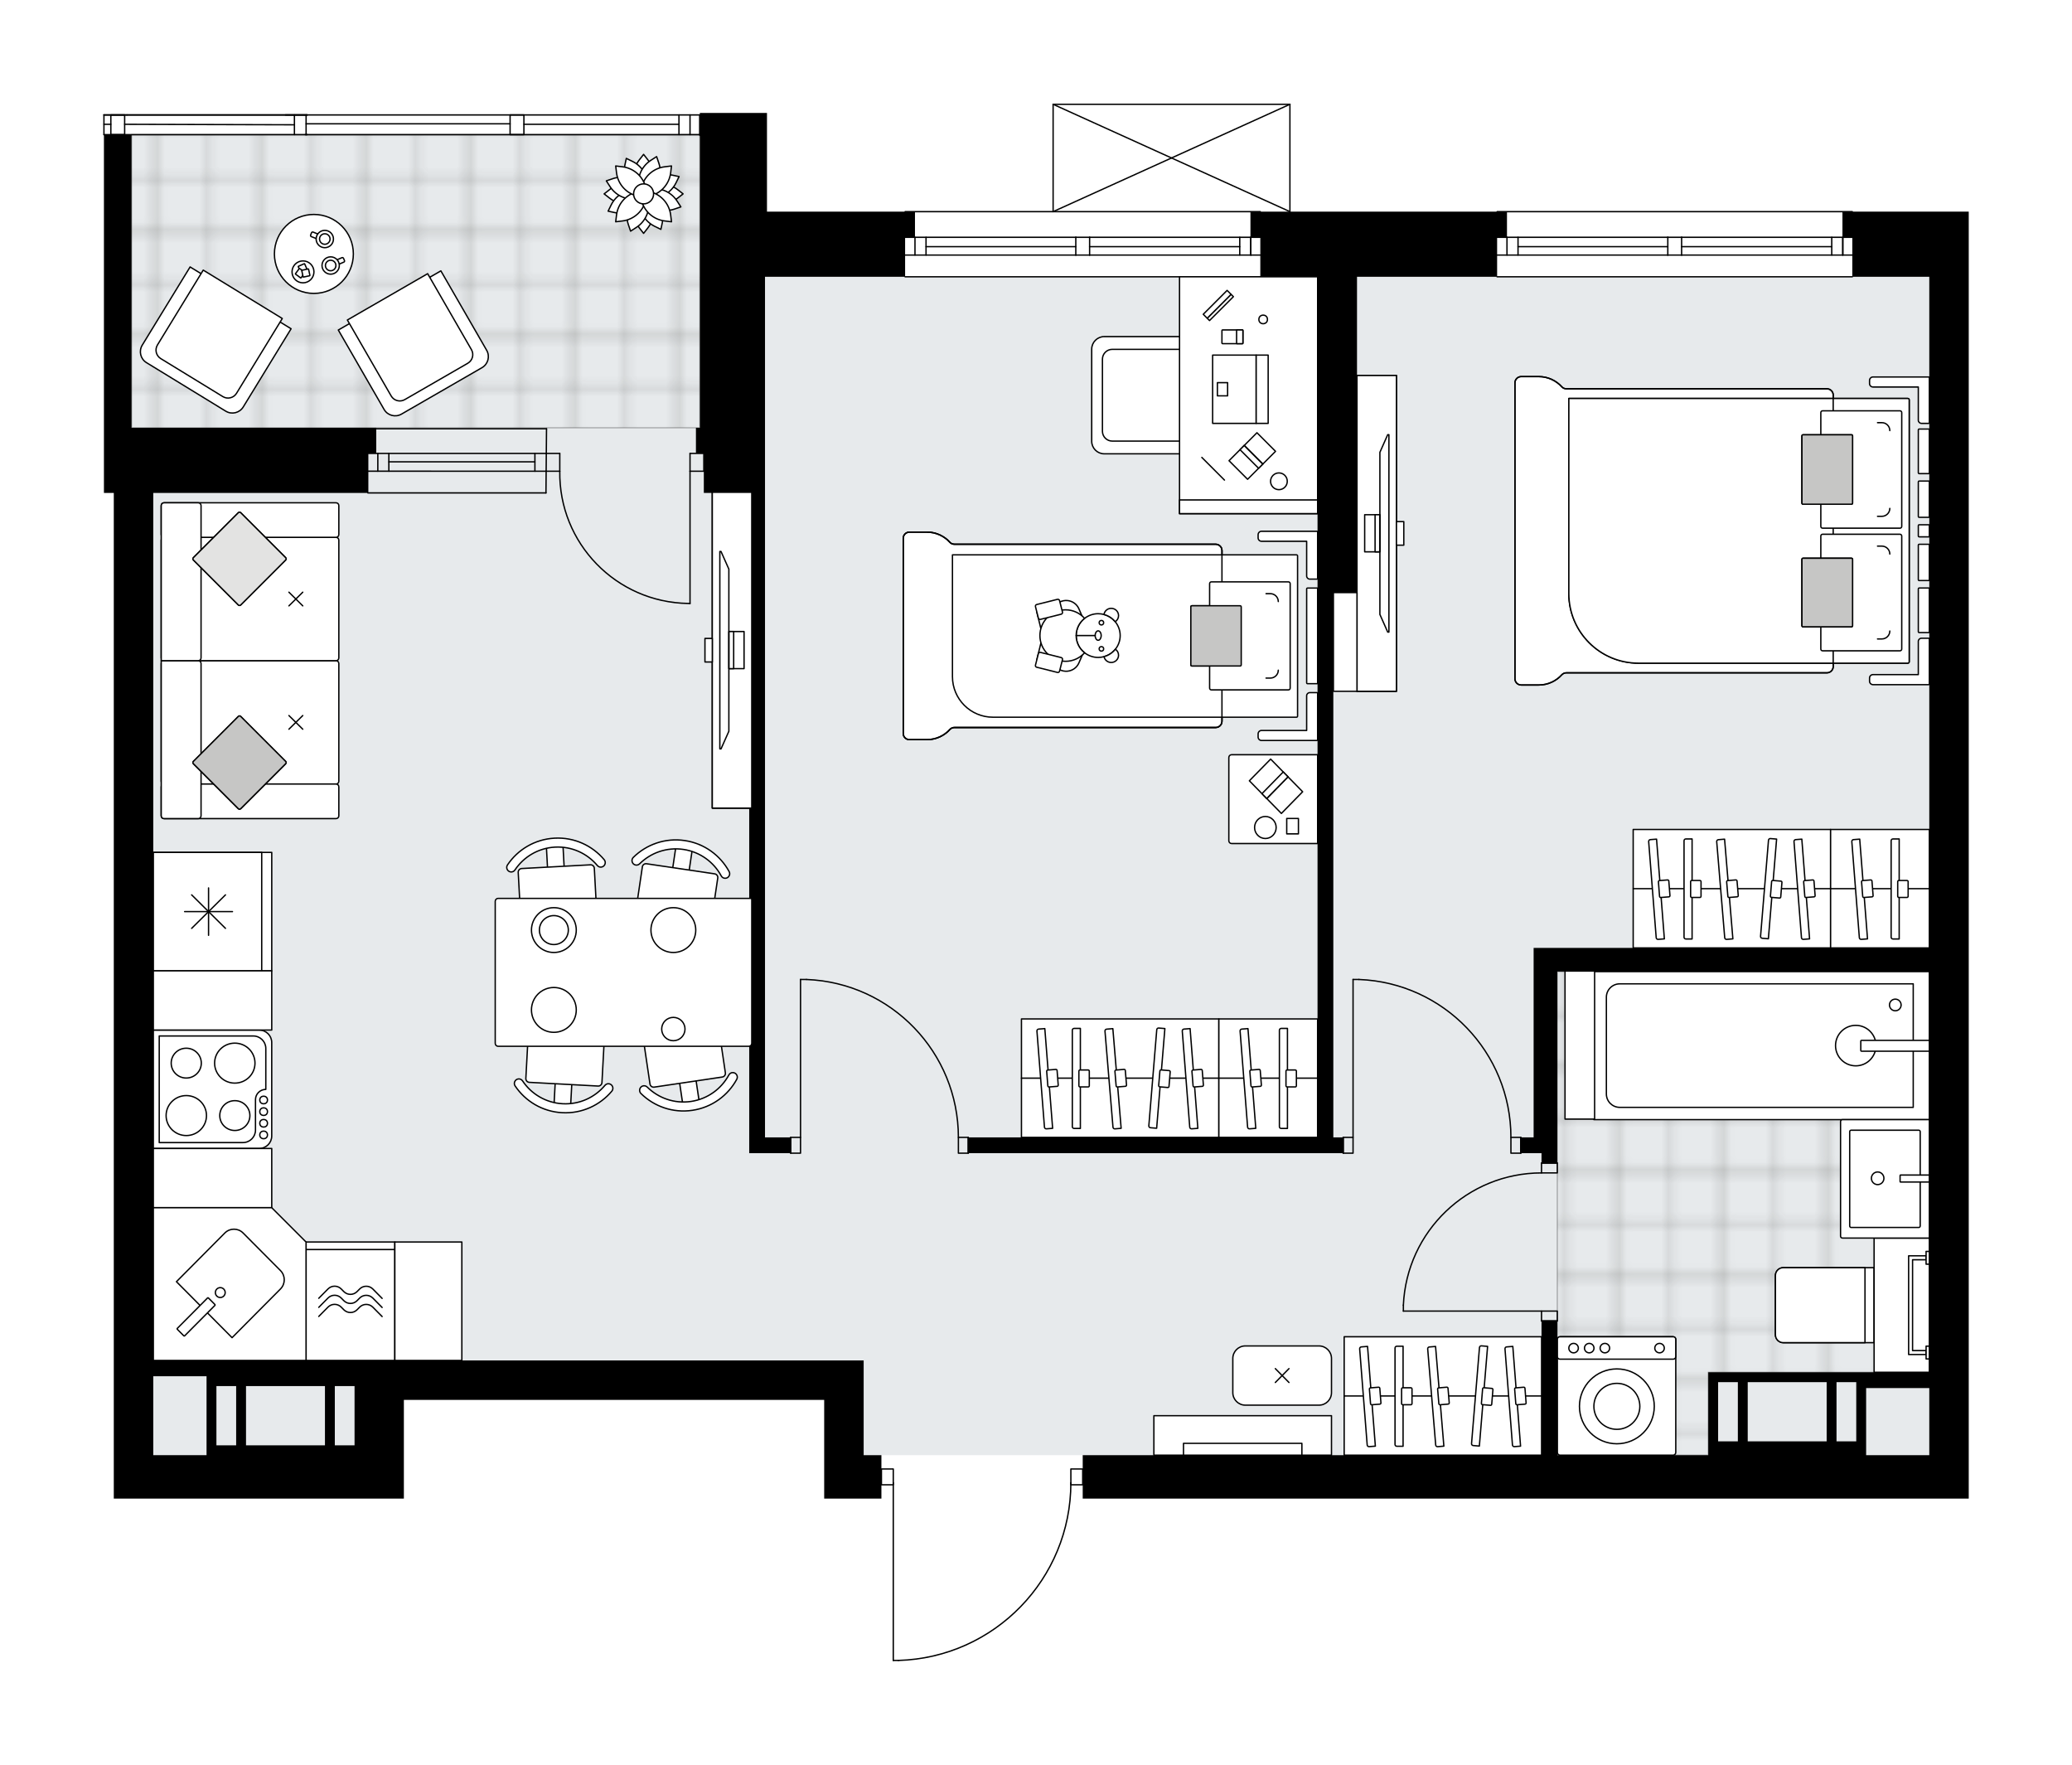 <svg xmlns="http://www.w3.org/2000/svg" xmlns:xlink="http://www.w3.org/1999/xlink" height="1702.96px" id="Layer_1" style="enable-background:new 0 0 2000 1702.96;" version="1.1" viewBox="0 0 2000 1702.96" width="2000px" x="0px" y="0px" xml:space="preserve">
<style type="text/css">
	.st0{fill:none;}
	.st1{opacity:0.25;fill:none;stroke:#1D1D1B;stroke-width:0.4;stroke-miterlimit:10;}
	.st2{fill:#FFFFFF;}
	.st3{fill:#E7EAEC;}
	
		.st4{fill:url(#SVGID_1_);stroke:#000000;stroke-width:1.3;stroke-linecap:round;stroke-linejoin:round;stroke-miterlimit:10;stroke-opacity:0.25;}
	
		.st5{fill:url(#SVGID_00000057845070572029868440000001226814103431732117_);stroke:#000000;stroke-width:1.3;stroke-linecap:round;stroke-linejoin:round;stroke-miterlimit:10;stroke-opacity:0.25;}
	.st6{fill:none;stroke:#000000;stroke-width:1.3;stroke-linecap:round;stroke-linejoin:round;stroke-miterlimit:10;}
	.st7{fill:#FFFFFF;stroke:#000000;stroke-width:1.3;stroke-linecap:round;stroke-linejoin:round;stroke-miterlimit:10;}
	.st8{fill:none;stroke:#000000;stroke-width:1.3;stroke-linecap:round;stroke-linejoin:round;}
	.st9{fill:none;stroke:#000000;stroke-width:1.3;stroke-linecap:round;stroke-linejoin:round;stroke-dasharray:10,10;}
	.st10{fill:#C6C6C5;stroke:#000000;stroke-width:1.3;stroke-linecap:round;stroke-linejoin:round;stroke-miterlimit:10;}
	.st11{fill:#E3E3E2;stroke:#000000;stroke-width:1.3;stroke-linecap:round;stroke-linejoin:round;stroke-miterlimit:10;}
	.st12{font-family:'Arial-BoldMT';}
	.st13{font-size:99.834px;}
	.st14{font-size:84.475px;}
	.st15{font-family:'ArialMT';}
	.st16{font-size:40px;}
</style>
<pattern height="14.17" id="New_Pattern_Swatch_1" patternUnits="userSpaceOnUse" style="overflow:visible;" viewBox="7.29 -21.46 14.17 14.17" width="14.17" x="-1950.48" y="-3130.14">
	<g>
		<rect class="st0" height="14.17" width="14.17" x="7.29" y="-21.46" />
		<g>
			<rect class="st1" height="7.09" width="7.09" x="14.37" y="-7.29" />
		</g>
		<g>
			<rect class="st1" height="7.09" width="7.09" x="0.2" y="-7.29" />
		</g>
		<g>
			<rect class="st1" height="7.09" width="7.09" x="21.46" y="-14.37" />
		</g>
		<g>
			<rect class="st1" height="7.09" width="7.09" x="7.29" y="-14.37" />
			<rect class="st1" height="7.09" width="7.09" x="14.37" y="-21.46" />
		</g>
		<g>
			<rect class="st1" height="7.09" width="7.09" x="0.2" y="-21.46" />
		</g>
		<g>
			<rect class="st1" height="7.09" width="7.09" x="21.46" y="-28.55" />
		</g>
		<g>
			<rect class="st1" height="7.09" width="7.09" x="7.29" y="-28.55" />
		</g>
	</g>
</pattern>
<path class="st2" d="M1900.33,204.23v62.86v832.38v346.67  h-38.1h-817.14v-12.68c0,0,0,0,0,0h-10.81c-0.65,44.07-17.84,85.65-48.61,117.34c-31.36,32.3-73.42,50.83-118.43,52.16  c-0.01,0-0.01,0-0.02,0h-4.99c-0.36,0-0.65-0.29-0.65-0.65v-168.85H850.8c0,0,0,0,0,0v12.68h-55.24v-41.9v-53.33H389.85v95.24  h-38.09h-241.9v-41.9V780.42V475.66h-9.52V412.8V130.6c-0.18,0-0.34-0.07-0.45-0.19c-0.12-0.12-0.2-0.28-0.2-0.47V110.9  c0-0.36,0.29-0.65,0.65-0.65c0.01,0,0.02,0,0.02,0h6.62c0.01,0,0.02,0,0.02,0h13.33c0.01,0,0.02,0,0.02,0h2.15c0.01,0,0.02,0,0.02,0  h161.66c0,0,0.01,0,0.01,0s0.01,0,0.01,0h12.31h0l195.86,0c0,0,0,0,0,0h13.33c0,0,0,0,0,0l149.66,0c0,0,0,0,0,0s0,0,0,0h10.66  c0,0,0,0,0,0s0,0,0,0h9.52c0,0,0,0,0,0v-1.25h64.76v95.24h132.68c0-0.36,0.29-0.65,0.65-0.65h142.21V100.65c0,0,0-0.01,0-0.01  c0-0.04,0.01-0.07,0.02-0.11c0.01-0.05,0.01-0.1,0.03-0.15c0,0,0,0,0-0.01c0.01-0.02,0.03-0.04,0.04-0.06  c0.03-0.05,0.06-0.1,0.1-0.14c0.03-0.03,0.06-0.04,0.1-0.07c0.04-0.02,0.07-0.05,0.11-0.07c0.05-0.02,0.1-0.02,0.16-0.03  c0.03,0,0.05-0.02,0.08-0.02h0.02c0,0,0,0,0,0h228.53c0,0,0,0,0.01,0h0.01c0.03,0,0.05,0.01,0.08,0.02  c0.06,0.01,0.11,0.01,0.16,0.03c0.04,0.02,0.08,0.05,0.11,0.07c0.03,0.02,0.07,0.04,0.09,0.06c0.04,0.04,0.07,0.09,0.1,0.14  c0.01,0.02,0.03,0.04,0.04,0.06c0,0,0,0,0,0.01c0.02,0.04,0.02,0.1,0.03,0.15c0.01,0.04,0.02,0.07,0.02,0.11c0,0,0,0.01,0,0.01  v103.58h198.7c0-0.36,0.29-0.65,0.65-0.65h342.86c0.36,0,0.65,0.29,0.65,0.65H1900.33z" id="background" />
<g id="floor">
	<polygon class="st3" points="1862.23,1404.23 1862.23,267.09 675.56,267.09 675.56,129.95 126.99,129.95 126.99,412.8    147.94,412.8 147.94,1312.8 147.82,1417.78 381.12,1417.78 381.12,1312.8 833.66,1312.8 833.66,1404.23  " />
	<pattern id="SVGID_1_" patternTransform="matrix(0 6.72 -6.72 0 -26429.793 35911.094)" xlink:href="#New_Pattern_Swatch_1">
	</pattern>
	<polygon class="st4" points="1648.9,1324.23 1862.23,1324.23 1862.23,937.56 1503.18,937.56 1503.18,1404.23 1648.9,1404.23  " />
	
		<pattern id="SVGID_00000178167169615155478490000009176893784995576962_" patternTransform="matrix(0 6.72 -6.72 0 -26429.793 35911.094)" xlink:href="#New_Pattern_Swatch_1">
	</pattern>
	
		<polygon points="   675.56,412.8 675.56,129.95 126.99,129.95 126.99,412.8  " style="fill:url(#SVGID_00000178167169615155478490000009176893784995576962_);stroke:#000000;stroke-width:1.3;stroke-linecap:round;stroke-linejoin:round;stroke-miterlimit:10;stroke-opacity:0.25;" />
	<g id="LWPOLYLINE_00000050637945109356094600000007748906787170056846_">
		<rect class="st6" height="15.24" width="9.52" x="1296.52" y="1097.56" />
	</g>
	<g id="LWPOLYLINE_00000102509862996262733110000011198388114988157585_">
		<rect class="st6" height="15.24" width="9.52" x="1458.42" y="1097.56" />
	</g>
	<g id="LINE_00000030458688488237836520000013608512356451131823_">
		<line class="st6" x1="1296.52" x2="1296.52" y1="1097.56" y2="1112.8" />
	</g>
	<g id="LINE_00000109031991443441956530000012073529116978927270_">
		<line class="st6" x1="1467.94" x2="1467.94" y1="1097.56" y2="1112.8" />
	</g>
	<g id="LINE_00000142855373394408408150000004475507963826751893_">
		<line class="st6" x1="1306.04" x2="1306.04" y1="1097.56" y2="945.18" />
	</g>
	<g id="LINE_00000073715756772032030530000012883637340197898665_">
		<line class="st6" x1="1311.75" x2="1306.04" y1="945.18" y2="945.18" />
	</g>
	<g id="ARC_00000146479161898991202760000001146027264191861948_">
		<path class="st6" d="M1311.75,945.18c81.87,3.17,146.63,70.45,146.67,152.38" />
	</g>
	<g id="LWPOLYLINE_00000067947566550322343610000016697863251736442509_">
		<rect class="st6" height="15.24" width="9.52" x="763.18" y="1097.56" />
	</g>
	<g id="LWPOLYLINE_00000119102971670134797990000007535135484810996638_">
		<rect class="st6" height="15.24" width="9.52" x="925.09" y="1097.56" />
	</g>
	<g id="LINE_00000170252530821015724840000010465051477186954162_">
		<line class="st6" x1="763.18" x2="763.18" y1="1097.56" y2="1112.8" />
	</g>
	<g id="LINE_00000018197836995323240050000007349564739827310484_">
		<line class="st6" x1="934.61" x2="934.61" y1="1097.56" y2="1112.8" />
	</g>
	<g id="LINE_00000118371646408057014930000009511536118456017580_">
		<line class="st6" x1="772.71" x2="772.71" y1="1097.56" y2="945.18" />
	</g>
	<g id="LINE_00000084500018436942075820000001051276065457757328_">
		<line class="st6" x1="778.42" x2="772.71" y1="945.18" y2="945.18" />
	</g>
	<g id="ARC_00000037650769175915640820000010079563366754356371_">
		<path class="st6" d="M778.42,945.18c81.87,3.17,146.63,70.45,146.67,152.38" />
	</g>
	<g id="LWPOLYLINE_00000158019568590570974370000008346219776511645603_">
		<rect class="st6" height="9.52" width="15.24" x="1487.94" y="1265.18" />
	</g>
	<g id="LWPOLYLINE_00000070099459409736386510000001476066550371958173_">
		<rect class="st6" height="9.52" width="15.24" x="1487.94" y="1122.33" />
	</g>
	<g id="LINE_00000023977665787551616970000011982681420480071610_">
		<line class="st6" x1="1487.94" x2="1503.18" y1="1274.71" y2="1274.71" />
	</g>
	<g id="LINE_00000150787909842721883800000014709451924496216192_">
		<line class="st6" x1="1487.94" x2="1503.18" y1="1122.33" y2="1122.33" />
	</g>
	<g id="LINE_00000053539432965884530060000016332921883506809500_">
		<line class="st6" x1="1487.94" x2="1354.61" y1="1265.18" y2="1265.18" />
	</g>
	<g id="ARC_00000055696413105753991510000012096033130904295332_">
		<path class="st6" d="M1354.61,1259.47c3.17-71.35,61.92-127.57,133.33-127.62" />
	</g>
	<g id="LINE_00000088844973875383627250000010447496244197154730_">
		<line class="st6" x1="1354.61" x2="1354.61" y1="1265.18" y2="1259.47" />
	</g>
	<g id="LWPOLYLINE_00000129894968503587831650000017637496210062426771_">
		<rect class="st6" height="15.24" width="11.43" x="1033.66" y="1417.56" />
	</g>
	<g id="LWPOLYLINE_00000103226455603072720240000013580234221770802355_">
		<rect class="st6" height="15.24" width="11.43" x="850.8" y="1417.56" />
	</g>
	<g id="LWPOLYLINE_00000063603568100392396180000015935554087831583627_">
		<path class="st6" d="M867.22,1602.31c92.7-2.74,166.43-78.68,166.44-171.43" />
	</g>
	<g id="LINE_00000049215658504027436410000015771084943441085591_">
		<line class="st6" x1="862.23" x2="862.23" y1="1430.88" y2="1602.31" />
	</g>
	<g id="LINE_00000052812476606215669040000009254049222790957724_">
		<line class="st6" x1="862.23" x2="867.22" y1="1602.31" y2="1602.31" />
	</g>
	<g id="ARC_00000118377285351768635060000016785144411900207014_">
		<path class="st6" d="M666.04,582.33c-0.62,0-1.25,0-1.87-0.01c-69.44-1.04-124.88-58.17-123.84-127.6" />
	</g>
	<g id="LINE_00000083779322712616512270000008803683085676205987_">
		<line class="st6" x1="666.04" x2="666.04" y1="454.71" y2="582.33" />
	</g>
	<g id="LINE_00000032635323396638237750000005234073497638011030_">
		<line class="st6" x1="526.99" x2="540.33" y1="454.71" y2="454.71" />
	</g>
	<g id="LINE_00000134942487380043603450000011213951646133630110_">
		<line class="st6" x1="540.33" x2="540.33" y1="454.71" y2="437.56" />
	</g>
	<g id="LINE_00000165941186718050969690000014635856906189588917_">
		<line class="st6" x1="540.33" x2="526.99" y1="437.56" y2="437.56" />
	</g>
	<g id="LINE_00000068671945089210780390000001768362737765002402_">
		<line class="st6" x1="679.37" x2="666.04" y1="437.56" y2="437.56" />
	</g>
	<g id="LINE_00000163753045217302906310000002032342920777614783_">
		<line class="st6" x1="666.04" x2="666.04" y1="437.56" y2="454.71" />
	</g>
	<g id="LINE_00000062176849321712809760000008272962175331093168_">
		<line class="st6" x1="666.04" x2="679.37" y1="454.71" y2="454.71" />
	</g>
	<g id="LINE_00000174593813693515390890000016331613108980390795_">
		<line class="st6" x1="679.37" x2="679.37" y1="437.56" y2="454.71" />
	</g>
	<g id="LINE_00000162313416071107865270000004340005988930405796_">
		<line class="st6" x1="1787.94" x2="1445.09" y1="267.09" y2="267.09" />
	</g>
	<g id="LINE_00000039816972875582210510000016761982470276144784_">
		<line class="st6" x1="1445.09" x2="1609.85" y1="228.99" y2="228.99" />
	</g>
	<g id="LINE_00000119840708366149401330000013155803691609432485_">
		<line class="st6" x1="1623.18" x2="1787.94" y1="228.99" y2="228.99" />
	</g>
	<g id="LINE_00000072972926828432789250000013095766909043490994_">
		<line class="st6" x1="1778.76" x2="1778.76" y1="246.14" y2="228.99" />
	</g>
	<g id="LINE_00000009584074891641541180000008268168944540222890_">
		<line class="st6" x1="1454.61" x2="1454.61" y1="246.14" y2="228.99" />
	</g>
	<g id="LINE_00000056414941938653003130000000724383878338667650_">
		<line class="st6" x1="1445.09" x2="1609.85" y1="246.14" y2="246.14" />
	</g>
	<g id="LINE_00000151531382856604728670000000306903371826635432_">
		<line class="st6" x1="1623.18" x2="1787.94" y1="246.14" y2="246.14" />
	</g>
	<g id="LINE_00000153697166880398274570000002131303475500418232_">
		<line class="st6" x1="1623.18" x2="1768.09" y1="238.04" y2="238.04" />
	</g>
	<g id="LINE_00000008854004127094083160000010573343310878286733_">
		<line class="st6" x1="1465.28" x2="1609.85" y1="238.04" y2="238.04" />
	</g>
	<g id="LINE_00000142871426060746874680000008074186818907207861_">
		<line class="st6" x1="1465.28" x2="1465.28" y1="228.99" y2="246.14" />
	</g>
	<g id="LINE_00000153669425329658862860000009995420774983245468_">
		<line class="st6" x1="1778.76" x2="1778.76" y1="246.14" y2="228.99" />
	</g>
	<g id="LINE_00000149361194633006810380000006551355336309488518_">
		<line class="st6" x1="1768.09" x2="1768.09" y1="228.99" y2="246.14" />
	</g>
	<g id="LINE_00000155117769797381485390000002825019252670517152_">
		<line class="st6" x1="1609.85" x2="1609.85" y1="246.14" y2="228.99" />
	</g>
	<g id="LINE_00000114033229242124591290000016421933879349445530_">
		<line class="st6" x1="1609.85" x2="1623.18" y1="228.99" y2="228.99" />
	</g>
	<g id="LINE_00000157286977819858549320000012431375127634193557_">
		<line class="st6" x1="1623.18" x2="1623.18" y1="228.99" y2="246.14" />
	</g>
	<g id="LINE_00000105420545249031566300000008937208186775946375_">
		<line class="st6" x1="1623.18" x2="1609.85" y1="246.14" y2="246.14" />
	</g>
	<g id="LINE_00000134934600855212086990000009819472345030483645_">
		<line class="st6" x1="1445.09" x2="1787.94" y1="204.23" y2="204.23" />
	</g>
	<g id="LINE_00000056416867452164540440000015011784228821452473_">
		<line class="st6" x1="1216.52" x2="873.66" y1="267.09" y2="267.09" />
	</g>
	<g id="LINE_00000103232416694296249190000016195396671535454357_">
		<line class="st6" x1="873.66" x2="1038.42" y1="228.99" y2="228.99" />
	</g>
	<g id="LINE_00000093868018556082177270000007280714913909243561_">
		<line class="st6" x1="1051.75" x2="1216.52" y1="228.99" y2="228.99" />
	</g>
	<g id="LINE_00000039835615007416561900000005878898706742320276_">
		<line class="st6" x1="1207.33" x2="1207.33" y1="246.14" y2="228.99" />
	</g>
	<g id="LINE_00000083076492576990626790000007816442662701247889_">
		<line class="st6" x1="883.18" x2="883.18" y1="246.14" y2="228.99" />
	</g>
	<g id="LINE_00000114043866681341824430000007973990294360170652_">
		<line class="st6" x1="873.66" x2="1038.42" y1="246.14" y2="246.14" />
	</g>
	<g id="LINE_00000103949279652956162760000003792677340946644396_">
		<line class="st6" x1="1051.75" x2="1216.52" y1="246.14" y2="246.14" />
	</g>
	<g id="LINE_00000135675815652855842520000016094612169212063642_">
		<line class="st6" x1="1051.75" x2="1196.67" y1="238.04" y2="238.04" />
	</g>
	<g id="LINE_00000118362289281389056190000013766389170259904678_">
		<line class="st6" x1="893.85" x2="1038.42" y1="238.04" y2="238.04" />
	</g>
	<g id="LINE_00000013907940857110665550000008686618189674335366_">
		<line class="st6" x1="893.85" x2="893.85" y1="228.99" y2="246.14" />
	</g>
	<g id="LINE_00000178902297254749183970000007583068794051465917_">
		<line class="st6" x1="1207.33" x2="1207.33" y1="246.14" y2="228.99" />
	</g>
	<g id="LINE_00000041259648241354740210000001855602797890719909_">
		<line class="st6" x1="1196.67" x2="1196.67" y1="228.99" y2="246.14" />
	</g>
	<g id="LINE_00000164480016843154263350000015399270184029221561_">
		<line class="st6" x1="1038.42" x2="1038.42" y1="246.14" y2="228.99" />
	</g>
	<g id="LINE_00000093156878101734671880000005315299708885758130_">
		<line class="st6" x1="1038.42" x2="1051.75" y1="228.99" y2="228.99" />
	</g>
	<g id="LINE_00000057119779632148604450000013311536061530642346_">
		<line class="st6" x1="1051.75" x2="1051.75" y1="228.99" y2="246.14" />
	</g>
	<g id="LINE_00000183937859130461825100000005860791305592420776_">
		<line class="st6" x1="1051.75" x2="1038.42" y1="246.14" y2="246.14" />
	</g>
	<g id="LINE_00000093863080192244013660000003285958655157404556_">
		<line class="st6" x1="873.66" x2="1216.52" y1="204.23" y2="204.23" />
	</g>
	<g id="LINE_00000106147308030291083260000001155721243682706108_">
		<line class="st6" x1="526.99" x2="355.03" y1="454.71" y2="454.7" />
	</g>
	<g id="LINE_00000109019142980089498620000007247031104539129245_">
		<line class="st6" x1="526.99" x2="355.03" y1="437.56" y2="437.55" />
	</g>
	<g id="LINE_00000072272162281955287670000001708766728409376646_">
		<line class="st6" x1="516.32" x2="375.35" y1="445.67" y2="445.66" />
	</g>
	<g id="LINE_00000034808457171199132590000006849025408200250298_">
		<line class="st6" x1="364.69" x2="364.69" y1="454.7" y2="437.55" />
	</g>
	<g id="LINE_00000041258188476663307280000013129555539125909121_">
		<line class="st6" x1="516.32" x2="516.32" y1="454.71" y2="437.56" />
	</g>
	<g id="LINE_00000072245742677736774860000002096034561711685557_">
		<line class="st6" x1="526.99" x2="355.03" y1="475.66" y2="475.65" />
	</g>
	<g id="LINE_00000152950990541772673240000007854976617340266899_">
		<line class="st6" x1="355.56" x2="527.53" y1="413.75" y2="413.77" />
	</g>
	<g id="LINE_00000029033050076405138620000000134773367425995942_">
		<line class="st6" x1="375.35" x2="375.35" y1="454.71" y2="437.57" />
	</g>
	<g id="LINE_00000165213932766405332070000013123584806519444894_">
		<line class="st6" x1="526.99" x2="527.53" y1="475.66" y2="413.77" />
	</g>
	<g id="LINE_00000029005197702947064020000015958152511804499128_">
		<polyline class="st6" points="296.53,129.95 127,129.95 120.33,129.95 106.98,129.95 100.34,129.95   " />
	</g>
	<g id="LINE_00000034072476674687894900000003425825636851805110_">
		<line class="st6" x1="296.52" x2="122.52" y1="110.9" y2="110.9" />
	</g>
	<g id="LINE_00000080904851936463833660000016591098400537732525_">
		<line class="st6" x1="106.98" x2="100.34" y1="119.96" y2="119.96" />
	</g>
	<g id="LINE_00000014599061342664014360000001872507112203233686_">
		<line class="st6" x1="284.19" x2="120.33" y1="120.42" y2="119.95" />
	</g>
	<g id="LINE_00000012457618783601971230000017213665261053495486_">
		<polyline class="st6" points="100.34,110.9 106.98,110.9 120.33,110.9 122.53,110.9 296.53,110.9   " />
	</g>
	<g id="LWPOLYLINE_00000087389416382954567140000000508748224294970759_">
		<polyline class="st6" points="100.34,110.9 106.98,110.9 120.33,110.9 122.53,110.9   " />
	</g>
	<g id="LINE_00000096031595815820775180000007215125656583523243_">
		<line class="st6" x1="294.61" x2="675.56" y1="129.95" y2="129.95" />
	</g>
	<g id="LINE_00000042709938423796608710000004045441253807334050_">
		<line class="st6" x1="666.04" x2="666.04" y1="129.95" y2="110.9" />
	</g>
	<g id="LINE_00000083792643229867470870000003473474830190928011_">
		<line class="st6" x1="655.37" x2="505.71" y1="119.95" y2="119.95" />
	</g>
	<g id="LINE_00000124142856639750773650000002933917697637052597_">
		<line class="st6" x1="655.37" x2="655.37" y1="110.9" y2="129.95" />
	</g>
	<g id="LWPOLYLINE_00000092449089869067434000000005157912448419424130_">
		<line class="st6" x1="675.56" x2="275.56" y1="110.9" y2="110.9" />
	</g>
	<g id="LWPOLYLINE_00000162344083176073267600000008844417070482833319_">
		<rect class="st6" height="19.05" width="13.33" x="492.37" y="110.9" />
	</g>
	<g id="LINE_00000007419964383991443660000007889954523064622744_">
		<line class="st6" x1="492.37" x2="295.46" y1="119.47" y2="119.47" />
	</g>
	<g id="LINE_00000021815606755773069580000011695143916649452989_">
		<line class="st6" x1="675.56" x2="675.56" y1="110.9" y2="130.67" />
	</g>
	<g id="LINE_00000129203021039833321320000011605428826553751196_">
		<line class="st6" x1="675.56" x2="675.56" y1="110.9" y2="129.95" />
	</g>
	<g id="LINE_00000103236612536202338070000017776673218379226766_">
		<line class="st6" x1="284.19" x2="284.19" y1="110.9" y2="129.94" />
	</g>
	<g id="LINE_00000090989653597936023390000012998514243954878117_">
		<line class="st6" x1="295.46" x2="295.46" y1="110.91" y2="129.96" />
	</g>
	<g id="LWPOLYLINE_00000013893656166258402170000013669081743221662596_">
		<rect class="st6" height="19.05" width="13.33" x="106.99" y="110.9" />
	</g>
	<line class="st6" x1="100.33" x2="100.33" y1="129.95" y2="110.9" />
	<g id="LINE_00000023964617167674573470000009618840133309025705_">
		<line class="st6" x1="1016.52" x2="1245.09" y1="100.65" y2="100.65" />
	</g>
	<g id="LINE_00000075163398672803141600000007108146885351271086_">
		<line class="st6" x1="1245.09" x2="1245.09" y1="100.65" y2="204.23" />
	</g>
	<g id="LINE_00000087391864595478382580000008512324735636680842_">
		<line class="st6" x1="1016.52" x2="1016.52" y1="204.23" y2="100.65" />
	</g>
	<g id="LWPOLYLINE_00000103949541453735791540000001731003447889462934_">
		<line class="st6" x1="1245.09" x2="1016.52" y1="204.23" y2="100.65" />
	</g>
	<g id="LWPOLYLINE_00000061441532386570304390000006275033608499178113_">
		<line class="st6" x1="1016.52" x2="1245.09" y1="204.23" y2="100.65" />
	</g>
	<g>
		<path d="M1787.94,204.23h-9.52v24.76h9.52v38.1h74.29v647.62h-381.9v22.86v160h-12.38v15.24h20v9.52h15.24v-9.52v-15.24v-160    h359.05v161.9v224.76h-60.95h-9.52H1648.9v9.52v57.14v13.33h-145.71v-129.52h-15.24v129.52h-442.86v41.9h817.14h38.1v-346.67    V267.09v-62.86H1787.94z M1791.75,1333.75v57.14h-19.05v-57.14H1791.75z M1763.18,1333.75v57.14h-76.19v-57.14H1763.18z     M1658.42,1333.75h19.05v57.14h-19.05V1333.75z M1862.23,1404.23h-60.95v-13.33v-51.43h60.95V1404.23z" />
		<path d="M833.66,1312.8h-38.1H351.75H147.94V780.42V475.66h207.62v-38.1h7.62V412.8h-7.62H126.99V129.95h-26.67V412.8v62.86h9.52    v304.76v623.81v41.9h241.9h38.1v-95.24h405.71v53.33v41.9h55.24v-41.9h-17.14V1312.8z M342.23,1394.71h-19.05v-57.14h19.05    V1394.71z M208.9,1337.56h19.05v57.14H208.9V1337.56z M313.66,1394.71h-76.19v-57.14h76.19V1394.71z M147.94,1404.23v-76.19h51.43    v66.67v9.52H147.94z" />
		<polygon points="740.33,204.23 740.33,108.99 675.56,108.99 675.56,204.23 675.56,267.09 675.56,412.8 671.75,412.8     671.75,437.56 675.56,437.56 679.37,437.56 679.37,475.66 723.18,475.66 723.18,1097.56 723.18,1112.8 763.18,1112.8     763.18,1097.56 738.42,1097.56 738.42,475.66 738.42,437.56 738.42,267.09 873.66,267.09 873.66,228.99 883.18,228.99     883.18,204.23 873.66,204.23   " />
		<polygon points="1296.52,1097.56 1286.99,1097.56 1286.99,571.85 1309.85,571.85 1309.85,267.09 1445.09,267.09 1445.09,228.99     1454.61,228.99 1454.61,204.23 1445.09,204.23 1216.52,204.23 1206.99,204.23 1206.99,228.99 1216.52,228.99 1216.52,267.09     1271.75,267.09 1271.75,571.85 1271.75,1097.56 934.61,1097.56 934.61,1112.8 1296.52,1112.8   " />
	</g>
</g>
<g id="mebel">
	<g>
		<rect class="st7" height="114.29" width="114.29" x="148.01" y="1198.52" />
	</g>
	<g>
		<path class="st7" d="M148.01,1108.27h102.12c6.72,0,12.16-5.39,12.16-12.04v-90.21c0-6.65-5.44-12.04-12.16-12.04H148.01V1108.27z    " />
		<path class="st7" d="M153.7,999.7h90.72c6.72,0,12.16,5.39,12.16,12.04v39.52l0,0c-5.51,0-9.97,4.42-9.97,9.87v29.41    c0,6.65-5.44,12.04-12.16,12.04H153.7V999.7z" />
		<g>
			<g>
				<ellipse class="st7" cx="179.82" cy="1076.51" rx="19.49" ry="19.29" />
				<ellipse class="st7" cx="226.67" cy="1076.51" rx="14.54" ry="14.39" />
			</g>
			<g>
				<ellipse class="st7" cx="226.64" cy="1025.9" rx="19.49" ry="19.29" />
				<ellipse class="st7" cx="179.78" cy="1025.9" rx="14.54" ry="14.39" />
			</g>
		</g>
		<g>
			<ellipse class="st7" cx="254.47" cy="1095.17" rx="3.71" ry="3.68" />
			<ellipse class="st7" cx="254.47" cy="1083.94" rx="3.71" ry="3.68" />
			<ellipse class="st7" cx="254.47" cy="1072.71" rx="3.71" ry="3.68" />
			<ellipse class="st7" cx="254.47" cy="1061.48" rx="3.71" ry="3.68" />
		</g>
	</g>
	<g>
		
			<rect class="st7" height="114.29" transform="matrix(4.470830e-11 -1 1 4.470830e-11 -674.536 1084.851)" width="114.29" x="148.01" y="822.55" />
		
			<rect class="st7" height="104.6" transform="matrix(4.461326e-11 -1 1 4.461326e-11 -679.381 1080.006)" width="114.29" x="143.17" y="827.4" />
		<g>
			<g>
				<line class="st7" x1="201.31" x2="201.31" y1="856.84" y2="902.55" />
				<line class="st7" x1="178.22" x2="224.39" y1="879.69" y2="879.69" />
			</g>
			<g>
				<line class="st7" x1="217.63" x2="184.99" y1="863.53" y2="895.86" />
				<line class="st7" x1="184.99" x2="217.63" y1="863.53" y2="895.86" />
			</g>
		</g>
	</g>
	<g>
		
			<rect class="st7" height="114.29" transform="matrix(-1 -8.972480e-11 8.972480e-11 -1 676.532 2511.319)" width="85.71" x="295.41" y="1198.52" />
		
			<rect class="st7" height="107.02" transform="matrix(-1 -9.006453e-11 9.006453e-11 -1 676.532 2518.587)" width="85.71" x="295.41" y="1205.78" />
		<g>
			<path class="st7" d="M368.85,1252.93l-8.96-9.05c-3.53-3.56-9.24-3.56-12.77,0l-2.47,2.49c-3.53,3.56-9.24,3.56-12.77,0     l-2.52-2.55c-3.53-3.56-9.24-3.56-12.77,0l-8.91,8.99" />
			<path class="st7" d="M368.85,1261.69l-8.96-9.05c-3.53-3.56-9.24-3.56-12.77,0l-2.47,2.49c-3.53,3.56-9.24,3.56-12.77,0     l-2.52-2.55c-3.53-3.56-9.24-3.56-12.77,0l-8.91,8.99" />
			<path class="st7" d="M368.85,1270.46l-8.96-9.05c-3.53-3.56-9.24-3.56-12.77,0l-2.47,2.49c-3.53,3.56-9.24,3.56-12.77,0     l-2.52-2.55c-3.53-3.56-9.24-3.56-12.77,0l-8.91,8.99" />
		</g>
	</g>
	<g>
		<rect class="st7" height="57.14" width="114.29" x="148.01" y="936.84" />
	</g>
	<g>
		<rect class="st7" height="57.14" width="114.29" x="148.01" y="1108.27" />
	</g>
	<g>
		
			<rect class="st7" height="323.81" transform="matrix(-6.264607e-11 1 -1 -6.264607e-11 2709.388 -691.402)" width="142.86" x="1628.97" y="847.09" />
		<path class="st7" d="M1550.56,962.28v93.42c0,7.11,5.77,12.88,12.88,12.88h283.31V949.4h-283.31    C1556.33,949.4,1550.56,955.17,1550.56,962.28z" />
		<circle class="st7" cx="1791.28" cy="1008.99" r="19.53" />
		<circle class="st7" cx="1829.44" cy="969.77" r="5.62" />
		<path class="st7" d="M1796.13,1004.56v9.23c0,0.34,0.28,0.62,0.62,0.62h64.93c0.34,0,0.62-0.28,0.62-0.62v-9.23    c0-0.34-0.28-0.62-0.62-0.62h-64.93C1796.41,1003.94,1796.13,1004.21,1796.13,1004.56z" />
	</g>
	<rect class="st7" height="142.86" width="28.57" x="1510.63" y="937.07" />
	<g>
		<g>
			<path class="st7" d="M1713.73,1230.88v57.17c0,4.2,3.41,7.61,7.61,7.61h87.63v-72.38h-87.63     C1717.13,1223.28,1713.73,1226.68,1713.73,1230.88z" />
			<path class="st7" d="M1713.73,1230.88v57.17c0,4.2,3.41,7.61,7.61,7.61h78.84v-72.38h-78.84     C1717.13,1223.28,1713.73,1226.68,1713.73,1230.88z" />
		</g>
		
			<rect class="st7" height="53.33" transform="matrix(-7.573782e-11 1 -1 -7.573782e-11 3095.102 -576.164)" width="129.52" x="1770.87" y="1232.8" />
		<g>
			<g id="LWPOLYLINE_00000141416412814900620740000014813798948971288479_">
				<polygon class="st7" points="1859.16,1215.66 1846.11,1215.66 1846.11,1303.28 1859.17,1303.28 1859.17,1307.09 1842.3,1307.09       1842.3,1211.85 1859.16,1211.85     " />
			</g>
			<g id="LWPOLYLINE_00000117643580045878137220000008055104483618846611_">
				<rect class="st7" height="12.33" width="3.13" x="1859.16" y="1207.59" />
			</g>
			<g id="LWPOLYLINE_00000080172870820618145000000007643925630570057885_">
				<rect class="st7" height="12.33" width="3.13" x="1859.17" y="1299.02" />
			</g>
		</g>
	</g>
	<g>
		<path class="st7" d="M1505.92,1289.95h108.95c1.47,0,2.67,1.19,2.67,2.67v108.95c0,1.47-1.19,2.67-2.67,2.67h-108.95    c-1.47,0-2.67-1.19-2.67-2.67v-108.95C1503.25,1291.14,1504.45,1289.95,1505.92,1289.95z" />
		<path class="st7" d="M1505.66,1289.95h109.46c1.33,0,2.41,1.08,2.41,2.41v16.8c0,1.33-1.08,2.41-2.41,2.41h-109.46    c-1.33,0-2.41-1.08-2.41-2.41v-16.8C1503.25,1291.02,1504.33,1289.95,1505.66,1289.95z" />
		<circle class="st7" cx="1560.68" cy="1357.1" r="36.12" />
		<circle class="st7" cx="1560.68" cy="1357.1" r="22.18" />
		<ellipse class="st7" cx="1518.91" cy="1300.92" rx="4.59" ry="4.55" />
		<ellipse class="st7" cx="1534.01" cy="1300.92" rx="4.59" ry="4.55" />
		<ellipse class="st7" cx="1549.11" cy="1300.92" rx="4.59" ry="4.55" />
		<ellipse class="st7" cx="1601.88" cy="1300.92" rx="4.59" ry="4.55" />
	</g>
	<g>
		<path class="st7" d="M1776.59,1192.86v-110.59c0-1.02,0.83-1.85,1.85-1.85h83.87v114.29h-83.87    C1777.41,1194.71,1776.59,1193.88,1776.59,1192.86z" />
		<path class="st7" d="M1785.42,1183.08v-91.04c0-0.78,0.63-1.41,1.41-1.41h65.24c0.78,0,1.41,0.63,1.41,1.41v91.04    c0,0.78-0.63,1.41-1.41,1.41h-65.24C1786.04,1184.49,1785.42,1183.86,1785.42,1183.08z" />
		<ellipse class="st7" cx="1812.41" cy="1137.03" rx="6.04" ry="6.1" />
		<path class="st7" d="M1834.06,1140.33v-6.11c0-0.18,0.15-0.33,0.32-0.33h27.59c0.18,0,0.32,0.15,0.32,0.33v6.11    c0,0.18-0.15,0.32-0.32,0.32h-27.59C1834.21,1140.65,1834.06,1140.51,1834.06,1140.33z" />
	</g>
	<g>
		<g>
			<g>
				<path class="st7" d="M1854.69,615.9h7.16c0.24,0,0.45,0.21,0.45,0.45v43.82c0,0.27-0.24,0.51-0.52,0.51h-53.86      c-1.85,0-3.34-1.51-3.34-3.34v-3.04c0-1.84,1.49-3.31,3.34-3.31h43.73v-32.07C1851.65,617.25,1853.02,615.9,1854.69,615.9z" />
				<path class="st7" d="M1851.66,568.09v41.65c0,0.37,0.3,0.67,0.67,0.67h9.86c0.06,0,0.1-0.04,0.1-0.1v-42.79      c0-0.06-0.04-0.1-0.1-0.1h-9.86C1851.96,567.42,1851.66,567.72,1851.66,568.09z" />
				<path class="st7" d="M1851.66,525.91v33.65c0,0.37,0.3,0.67,0.67,0.67h9.86c0.06,0,0.1-0.04,0.1-0.1v-34.79      c0-0.06-0.04-0.1-0.1-0.1h-9.86C1851.96,525.24,1851.66,525.54,1851.66,525.91z" />
				<path class="st7" d="M1851.66,507.06v10.32c0,0.37,0.3,0.67,0.67,0.67h9.86c0.06,0,0.1-0.04,0.1-0.1v-11.46      c0-0.06-0.04-0.1-0.1-0.1h-9.86C1851.96,506.39,1851.66,506.69,1851.66,507.06z" />
				<path class="st7" d="M1854.69,408.55h7.16c0.24,0,0.45-0.21,0.45-0.45v-43.82c0-0.27-0.24-0.51-0.52-0.51h-53.86      c-1.85,0-3.34,1.51-3.34,3.34v3.04c0,1.84,1.49,3.31,3.34,3.31h43.73v32.07C1851.65,407.19,1853.02,408.55,1854.69,408.55z" />
				<path class="st7" d="M1851.66,456.36v-41.65c0-0.37,0.3-0.67,0.67-0.67h9.86c0.06,0,0.1,0.04,0.1,0.1v42.79      c0,0.06-0.04,0.1-0.1,0.1h-9.86C1851.96,457.03,1851.66,456.73,1851.66,456.36z" />
				<path class="st7" d="M1851.66,498.53v-33.65c0-0.37,0.3-0.67,0.67-0.67h9.86c0.06,0,0.1,0.04,0.1,0.1v34.79      c0,0.06-0.04,0.1-0.1,0.1h-9.86C1851.96,499.2,1851.66,498.9,1851.66,498.53z" />
			</g>
			<path class="st7" d="M1468.37,363.4h16.89c8.86,0,16.83,3.86,22.32,9.91c1.09,1.24,2.73,1.87,4.37,1.87h251.48     c3.34,0,6.07,2.71,6.07,6.02v262.04c0,3.31-2.73,6.02-6.07,6.02h-251.48c-1.64,0-3.28,0.66-4.37,1.87     c-5.49,6.08-13.47,9.91-22.32,9.91h-16.89c-3.34,0-6.07-2.68-6.07-6.02V369.43C1462.3,366.11,1465.03,363.4,1468.37,363.4z" />
			<path class="st7" d="M1514.33,384.51v188.25c0,37.1,30.08,67.18,67.18,67.18h259.99c0.74,0,1.34-0.6,1.34-1.34V385.85     c0-0.74-0.6-1.34-1.34-1.34H1514.33z" />
			<path class="st7" d="M1514.33,384.51v188.25c0,37.1,30.08,67.18,67.18,67.18h259.99c0.74,0,1.34-0.6,1.34-1.34V385.85     c0-0.74-0.6-1.34-1.34-1.34H1514.33z" />
			<path class="st6" d="M1468.37,363.4h16.89c8.86,0,16.83,3.86,22.32,9.91c1.09,1.24,2.73,1.87,4.37,1.87h251.48     c3.34,0,6.07,2.71,6.07,6.02v262.04c0,3.31-2.73,6.02-6.07,6.02h-251.48c-1.64,0-3.28,0.66-4.37,1.87     c-5.49,6.08-13.47,9.91-22.32,9.91h-16.89c-3.34,0-6.07-2.68-6.07-6.02V369.43C1462.3,366.11,1465.03,363.4,1468.37,363.4z" />
			<path class="st7" d="M1835.66,517.25v109.07c0,0.94-0.76,1.7-1.7,1.7h-74.71c-0.94,0-1.7-0.76-1.7-1.7V517.25     c0-0.94,0.76-1.7,1.7-1.7h74.71C1834.9,515.55,1835.66,516.31,1835.66,517.25z" />
			<g>
				<path class="st7" d="M1824.14,534.63c0-4.22-3.44-7.64-7.69-7.64h-4.17" />
				<path class="st7" d="M1824.14,608.94c0,4.22-3.44,7.64-7.69,7.64h-4.17" />
			</g>
			<path class="st7" d="M1788.2,539.77v64.04c0,0.59-0.48,1.07-1.07,1.07h-46.74c-0.59,0-1.07-0.48-1.07-1.07v-64.04     c0-0.59,0.48-1.07,1.07-1.07h46.74C1787.72,538.7,1788.2,539.18,1788.2,539.77z" />
			<path class="st10" d="M1788.2,539.77v64.04c0,0.59-0.48,1.07-1.07,1.07h-46.74c-0.59,0-1.07-0.48-1.07-1.07v-64.04     c0-0.59,0.48-1.07,1.07-1.07h46.74C1787.72,538.7,1788.2,539.18,1788.2,539.77z" />
			<path class="st7" d="M1835.66,398.12v109.87c0,0.94-0.76,1.7-1.7,1.7h-74.71c-0.94,0-1.7-0.76-1.7-1.7V398.12     c0-0.94,0.76-1.7,1.7-1.7h74.71C1834.9,396.42,1835.66,397.18,1835.66,398.12z" />
			<g>
				<path class="st7" d="M1824.14,415.5c0-4.22-3.44-7.64-7.69-7.64h-4.17" />
				<path class="st7" d="M1824.14,490.61c0,4.22-3.44,7.64-7.69,7.64h-4.17" />
			</g>
			<path class="st7" d="M1788.2,420.64v64.84c0,0.59-0.48,1.07-1.07,1.07h-46.74c-0.59,0-1.07-0.48-1.07-1.07v-64.84     c0-0.59,0.48-1.07,1.07-1.07h46.74C1787.72,419.57,1788.2,420.05,1788.2,420.64z" />
			<path class="st10" d="M1788.2,420.64v64.84c0,0.59-0.48,1.07-1.07,1.07h-46.74c-0.59,0-1.07-0.48-1.07-1.07v-64.84     c0-0.59,0.48-1.07,1.07-1.07h46.74C1787.72,419.57,1788.2,420.05,1788.2,420.64z" />
		</g>
	</g>
	<g>
		
			<rect class="st7" height="190.55" transform="matrix(-8.978347e-11 1 -1 -8.978347e-11 2529.278 -814.149)" width="114.29" x="1614.57" y="762.29" />
		<line class="st7" x1="1576.44" x2="1766.99" y1="857.56" y2="857.56" />
		<g>
			<g>
				<path class="st7" d="M1625.52,904.38V811.3c0-0.95,0.77-1.73,1.73-1.73h6.04v96.53h-6.04      C1626.3,906.11,1625.52,905.34,1625.52,904.38z" />
				<path class="st7" d="M1631.87,864.91v-14.13c0-0.62,0.5-1.12,1.12-1.12h7.82c0.62,0,1.12,0.5,1.12,1.12v14.13      c0,0.62-0.5,1.12-1.12,1.12h-7.82C1632.37,866.02,1631.87,865.52,1631.87,864.91z" />
			</g>
			<g>
				<path class="st7" d="M1598.65,904.88l-7.27-92.8c-0.07-0.95,0.64-1.78,1.59-1.86l6.02-0.47l7.54,96.24l-6.02,0.47      C1599.56,906.54,1598.72,905.83,1598.65,904.88z" />
				<path class="st7" d="M1601.89,865.03l-1.1-14.09c-0.05-0.62,0.41-1.15,1.03-1.2l7.8-0.61c0.62-0.05,1.15,0.41,1.2,1.03      l1.1,14.09c0.05,0.62-0.41,1.15-1.03,1.2l-7.8,0.61C1602.48,866.11,1601.94,865.65,1601.89,865.03z" />
			</g>
			<g>
				<path class="st7" d="M1664.78,904.9l-7.73-92.76c-0.08-0.95,0.63-1.78,1.58-1.86l6.02-0.5l8.01,96.2l-6.02,0.5      C1665.7,906.56,1664.86,905.85,1664.78,904.9z" />
				<path class="st7" d="M1667.83,865.04l-1.17-14.08c-0.05-0.61,0.41-1.15,1.02-1.21l7.79-0.65c0.61-0.05,1.15,0.41,1.21,1.02      l1.17,14.08c0.05,0.61-0.41,1.15-1.02,1.21l-7.79,0.65C1668.42,866.11,1667.88,865.65,1667.83,865.04z" />
			</g>
			<g>
				<path class="st7" d="M1738.87,904.88l-7.21-92.8c-0.07-0.95,0.63-1.78,1.57-1.86l5.98-0.47l7.48,96.24l-5.98,0.47      C1739.77,906.54,1738.95,905.83,1738.87,904.88z" />
				<path class="st7" d="M1742.09,865.03l-1.1-14.09c-0.05-0.62,0.41-1.15,1.02-1.2l7.74-0.61c0.61-0.05,1.14,0.41,1.19,1.03      l1.1,14.09c0.05,0.62-0.41,1.15-1.02,1.2l-7.74,0.61C1742.68,866.11,1742.14,865.65,1742.09,865.03z" />
			</g>
			<g>
				<path class="st7" d="M1699.38,903.54l7.66-92.76c0.08-0.95,0.91-1.66,1.85-1.58l5.98,0.5l-7.94,96.2l-5.98-0.5      C1700,905.33,1699.3,904.49,1699.38,903.54z" />
				<path class="st7" d="M1708.91,864.73l1.16-14.08c0.05-0.61,0.59-1.07,1.2-1.02l7.74,0.65c0.61,0.05,1.06,0.59,1.01,1.21      l-1.16,14.08c-0.05,0.61-0.59,1.07-1.2,1.02l-7.74-0.65C1709.31,865.88,1708.86,865.34,1708.91,864.73z" />
			</g>
		</g>
	</g>
	<g>
		
			<rect class="st7" height="95.31" transform="matrix(-9.005348e-11 1 -1 -9.005348e-11 2672.209 -957.08)" width="114.29" x="1757.5" y="809.91" />
		<line class="st7" x1="1766.99" x2="1862.3" y1="857.56" y2="857.56" />
		<g>
			<g>
				<path class="st7" d="M1825.42,904.38V811.3c0-0.95,0.77-1.73,1.73-1.73h6.04v96.53h-6.04      C1826.19,906.11,1825.42,905.34,1825.42,904.38z" />
				<path class="st7" d="M1831.77,864.91v-14.13c0-0.62,0.5-1.12,1.12-1.12h7.82c0.62,0,1.12,0.5,1.12,1.12v14.13      c0,0.62-0.5,1.12-1.12,1.12h-7.82C1832.27,866.02,1831.77,865.52,1831.77,864.91z" />
			</g>
			<g>
				<path class="st7" d="M1794.74,904.88l-7.27-92.8c-0.07-0.95,0.64-1.78,1.59-1.86l6.02-0.47l7.54,96.24l-6.02,0.47      C1795.64,906.54,1794.81,905.83,1794.74,904.88z" />
				<path class="st7" d="M1797.98,865.03l-1.1-14.09c-0.05-0.62,0.41-1.15,1.03-1.2l7.8-0.61c0.62-0.05,1.15,0.41,1.2,1.03      l1.1,14.09c0.05,0.62-0.41,1.15-1.03,1.2l-7.8,0.61C1798.57,866.11,1798.03,865.65,1797.98,865.03z" />
			</g>
		</g>
	</g>
	<g>
		<g>
			
				<rect class="st7" height="304.76" transform="matrix(-1 4.464461e-11 -4.464461e-11 -1 2657.752 1029.415)" width="38.1" x="1309.83" y="362.33" />
			<g>
				
					<rect class="st7" height="304.76" transform="matrix(-1 4.464461e-11 -4.464461e-11 -1 2657.752 1029.415)" width="38.1" x="1309.83" y="362.33" />
				
					<rect class="st7" height="22.71" transform="matrix(-1 4.363253e-11 -4.363253e-11 -1 2702.934 1029.415)" width="7.09" x="1347.92" y="503.35" />
			</g>
			<g>
				<polygon class="st7" points="1331.94,592.93 1331.94,436.48 1339.49,419.47 1340.65,419.47 1340.65,609.95 1339.49,609.95           " />
				
					<rect class="st7" height="35.82" transform="matrix(-1 -1.449786e-11 1.449786e-11 -1 2649.066 1029.193)" width="14.55" x="1317.26" y="496.69" />
				
					<rect class="st7" height="35.82" transform="matrix(-1 -2.896762e-11 2.896762e-11 -1 2659.099 1029.193)" width="4.52" x="1327.29" y="496.69" />
			</g>
		</g>
	</g>
	<g>
		
			<rect class="st7" height="190.55" transform="matrix(-9.003838e-11 1 -1 -9.003838e-11 2121.642 -40.832)" width="114.29" x="1024.09" y="945.13" />
		<line class="st7" x1="985.96" x2="1176.51" y1="1040.4" y2="1040.4" />
		<g>
			<g>
				<path class="st7" d="M1035.05,1087.22v-93.08c0-0.95,0.77-1.73,1.73-1.73h6.04v96.53h-6.04      C1035.82,1088.95,1035.05,1088.18,1035.05,1087.22z" />
				<path class="st7" d="M1041.39,1047.75v-14.13c0-0.62,0.5-1.12,1.12-1.12h7.82c0.62,0,1.12,0.5,1.12,1.12v14.13      c0,0.62-0.5,1.12-1.12,1.12h-7.82C1041.89,1048.87,1041.39,1048.37,1041.39,1047.75z" />
			</g>
			<g>
				<path class="st7" d="M1008.17,1087.72l-7.27-92.8c-0.07-0.95,0.64-1.78,1.59-1.86l6.02-0.47l7.54,96.24l-6.02,0.47      C1009.08,1089.38,1008.25,1088.67,1008.17,1087.72z" />
				<path class="st7" d="M1011.42,1047.87l-1.1-14.09c-0.05-0.62,0.41-1.15,1.03-1.2l7.8-0.61c0.62-0.05,1.15,0.41,1.2,1.03      l1.1,14.09c0.05,0.62-0.41,1.15-1.03,1.2l-7.8,0.61C1012,1048.95,1011.47,1048.49,1011.42,1047.87z" />
			</g>
			<g>
				<path class="st7" d="M1074.31,1087.74l-7.73-92.76c-0.08-0.95,0.63-1.78,1.58-1.86l6.02-0.5l8.01,96.2l-6.02,0.5      C1075.22,1089.4,1074.39,1088.69,1074.31,1087.74z" />
				<path class="st7" d="M1077.35,1047.88l-1.17-14.08c-0.05-0.61,0.41-1.15,1.02-1.21l7.79-0.65c0.61-0.05,1.15,0.41,1.21,1.02      l1.17,14.08c0.05,0.61-0.41,1.16-1.02,1.21l-7.79,0.65C1077.94,1048.95,1077.4,1048.49,1077.35,1047.88z" />
			</g>
			<g>
				<path class="st7" d="M1148.4,1087.72l-7.21-92.8c-0.07-0.95,0.63-1.78,1.57-1.86l5.98-0.47l7.48,96.24l-5.98,0.47      C1149.3,1089.38,1148.47,1088.67,1148.4,1087.72z" />
				<path class="st7" d="M1151.62,1047.87l-1.1-14.09c-0.05-0.62,0.41-1.15,1.02-1.2l7.74-0.61c0.61-0.05,1.14,0.41,1.19,1.03      l1.1,14.09c0.05,0.62-0.41,1.15-1.02,1.2l-7.74,0.61C1152.2,1048.95,1151.67,1048.49,1151.62,1047.87z" />
			</g>
			<g>
				<path class="st7" d="M1108.91,1086.38l7.66-92.76c0.08-0.95,0.91-1.66,1.85-1.58l5.98,0.5l-7.94,96.2l-5.98-0.5      C1109.53,1088.17,1108.83,1087.33,1108.91,1086.38z" />
				<path class="st7" d="M1118.43,1047.57l1.16-14.08c0.05-0.61,0.59-1.07,1.2-1.02l7.74,0.65c0.61,0.05,1.06,0.59,1.01,1.21      l-1.16,14.08c-0.05,0.61-0.59,1.07-1.2,1.02l-7.74-0.65C1118.83,1048.72,1118.38,1048.18,1118.43,1047.57z" />
			</g>
		</g>
	</g>
	<g>
		
			<rect class="st7" height="95.31" transform="matrix(-8.995844e-11 1 -1 -8.995844e-11 2264.573 -183.763)" width="114.29" x="1167.03" y="992.75" />
		<line class="st7" x1="1176.51" x2="1271.82" y1="1040.4" y2="1040.4" />
		<g>
			<g>
				<path class="st7" d="M1234.94,1087.22v-93.08c0-0.95,0.77-1.73,1.73-1.73h6.04v96.53h-6.04      C1235.72,1088.95,1234.94,1088.18,1234.94,1087.22z" />
				<path class="st7" d="M1241.29,1047.75v-14.13c0-0.62,0.5-1.12,1.12-1.12h7.82c0.62,0,1.12,0.5,1.12,1.12v14.13      c0,0.62-0.5,1.12-1.12,1.12h-7.82C1241.79,1048.87,1241.29,1048.37,1241.29,1047.75z" />
			</g>
			<g>
				<path class="st7" d="M1204.26,1087.72l-7.27-92.8c-0.07-0.95,0.64-1.78,1.59-1.86l6.02-0.47l7.54,96.24l-6.02,0.47      C1205.17,1089.38,1204.34,1088.67,1204.26,1087.72z" />
				<path class="st7" d="M1207.51,1047.87l-1.1-14.09c-0.05-0.62,0.41-1.15,1.03-1.2l7.8-0.61c0.62-0.05,1.15,0.41,1.2,1.03      l1.1,14.09c0.05,0.62-0.41,1.15-1.03,1.2l-7.8,0.61C1208.09,1048.95,1207.55,1048.49,1207.51,1047.87z" />
			</g>
		</g>
	</g>
	<g>
		<path class="st7" d="M877.88,513.5h16.81c8.81,0,16.75,3.84,22.22,9.87c1.09,1.23,2.72,1.86,4.35,1.86h252.19    c3.32,0,6.04,2.7,6.04,6V696c0,3.3-2.72,6-6.04,6H921.26c-1.63,0-3.26,0.66-4.35,1.86c-5.46,6.06-13.4,9.87-22.22,9.87h-16.81    c-3.32,0-6.04-2.67-6.04-6V519.5C871.85,516.2,874.56,513.5,877.88,513.5z" />
		<path class="st7" d="M877.88,513.5h16.81c8.81,0,16.75,3.84,22.22,9.87c1.09,1.23,2.72,1.86,4.35,1.86h252.19    c3.32,0,6.04,2.7,6.04,6V696c0,3.3-2.72,6-6.04,6H921.26c-1.63,0-3.26,0.66-4.35,1.86c-5.46,6.06-13.4,9.87-22.22,9.87h-16.81    c-3.32,0-6.04-2.67-6.04-6V519.5C871.85,516.2,874.56,513.5,877.88,513.5z" />
		<path class="st7" d="M919.36,535.43v117.53c0,21.62,17.52,39.14,39.14,39.14h292.96c0.56,0,1.02-0.46,1.02-1.02V536.44    c0-0.56-0.46-1.02-1.02-1.02H919.36z" />
		<g>
			<path class="st7" d="M1186.13,811.35v-80.4c0-1.47,1.19-2.66,2.66-2.66h83.06V814h-83.06     C1187.32,814,1186.13,812.81,1186.13,811.35z" />
			<ellipse class="st7" cx="1221.4" cy="798.52" rx="10.42" ry="10.63" />
			
				<rect class="st7" height="11.29" transform="matrix(-1.836970e-16 1 -1 -1.836970e-16 2044.907 -450.412)" width="14.85" x="1240.23" y="791.6" />
			<g>
				<polygon class="st7" points="1257.38,764.02 1243.23,749.6 1222.7,770.53 1236.85,784.96     " />
				<polygon class="st7" points="1226.49,732.52 1243.23,749.6 1222.7,770.53 1205.95,753.45     " />
				<polygon class="st7" points="1238.65,744.92 1243.23,749.6 1222.7,770.53 1218.12,765.86     " />
			</g>
		</g>
		<path class="st7" d="M1264.27,668.38h7.12c0.24,0,0.45,0.21,0.45,0.45v45.22c0,0.27-0.24,0.51-0.51,0.51h-53.61    c-1.84,0-3.32-1.5-3.32-3.33v-3.03c0-1.83,1.48-3.3,3.32-3.3h43.53v-33.53C1261.25,669.73,1262.61,668.38,1264.27,668.38z" />
		<path class="st7" d="M1264.27,558.84h7.12c0.24,0,0.45-0.21,0.45-0.45v-45.22c0-0.27-0.24-0.51-0.51-0.51h-53.61    c-1.84,0-3.32,1.5-3.32,3.33v3.03c0,1.83,1.48,3.3,3.32,3.3h43.53v33.53C1261.25,557.49,1262.61,558.84,1264.27,558.84z" />
		<path class="st7" d="M1261.26,659.08v-90.95c0-0.37,0.3-0.67,0.67-0.67h9.81c0.05,0,0.1,0.04,0.1,0.1v92.08    c0,0.05-0.04,0.1-0.1,0.1h-9.81C1261.56,659.75,1261.26,659.45,1261.26,659.08z" />
		<path class="st7" d="M1198.1,585.6v56.02c0,0.59-0.47,1.06-1.06,1.06h-46.52c-0.59,0-1.06-0.47-1.06-1.06V585.6    c0-0.59,0.47-1.06,1.06-1.06h46.52C1197.62,584.54,1198.1,585.02,1198.1,585.6z" />
		<path class="st6" d="M877.88,513.5h16.81c8.81,0,16.75,3.84,22.22,9.87c1.09,1.23,2.72,1.86,4.35,1.86h252.19    c3.32,0,6.04,2.7,6.04,6V696c0,3.3-2.72,6-6.04,6H921.26c-1.63,0-3.26,0.66-4.35,1.86c-5.46,6.06-13.4,9.87-22.22,9.87h-16.81    c-3.32,0-6.04-2.67-6.04-6V519.5C871.85,516.2,874.56,513.5,877.88,513.5z" />
		<path class="st7" d="M1245.34,563.19v100.85c0,0.94-0.76,1.7-1.7,1.7h-74.36c-0.94,0-1.7-0.76-1.7-1.7V563.19    c0-0.94,0.76-1.7,1.7-1.7h74.36C1244.58,561.49,1245.34,562.25,1245.34,563.19z" />
		<path class="st7" d="M1233.87,580.49c0-4.2-3.43-7.61-7.66-7.61h-4.15" />
		<path class="st7" d="M1233.87,646.73c0,4.2-3.43,7.61-7.66,7.61h-4.15" />
		<path class="st10" d="M1198.1,585.6v56.02c0,0.59-0.47,1.06-1.06,1.06h-46.52c-0.59,0-1.06-0.47-1.06-1.06V585.6    c0-0.59,0.47-1.06,1.06-1.06h46.52C1197.62,584.54,1198.1,585.02,1198.1,585.6z" />
		<g>
			<polygon class="st7" points="1006.6,588.88 1000.89,590.92 1006.96,615.86 1017.7,612.1 1010.97,585.36    " />
			<path class="st7" d="M1045.84,597.77l-4.42-10.25c-1.95-4.51-6.24-7.59-11.16-8.01l0,0c-2.54-0.22-5.09,0.29-7.35,1.46     l-3.62,1.88l4.64,14.54L1045.84,597.77z" />
			<polygon class="st7" points="1006.6,638.35 1000.89,636.31 1006.96,611.37 1017.7,615.12 1010.97,641.87    " />
			<path class="st7" d="M1045.84,629.45l-4.42,10.25c-1.95,4.51-6.24,7.59-11.16,8.01l0,0c-2.54,0.22-5.09-0.29-7.35-1.46     l-3.62-1.88l4.64-14.54L1045.84,629.45z" />
			<path class="st7" d="M1060,634.42c-4.94,0-9.47-1.7-13.1-4.5c-4.97-3.87-8.13-9.84-8.13-16.58c0-6.74,3.16-12.75,8.13-16.62     c3.63-2.8,8.16-4.5,13.1-4.5c1.95,0,3.83,0.27,5.61,0.77c4.33,1.13,8.09,3.64,10.88,6.97c2.96,3.64,4.77,8.31,4.77,13.38     c0,4.97-1.75,9.54-4.63,13.15c-2.75,3.44-6.58,6.01-10.98,7.17C1063.86,634.15,1061.94,634.42,1060,634.42z" />
			<ellipse class="st7" cx="1060.01" cy="613.31" rx="2.91" ry="4.54" />
			<path class="st7" d="M1072.59,639.29c-3.39,0-6.28-2.44-6.95-5.64c4.4-1.17,8.23-3.74,10.98-7.17c1.85,1.23,3.06,3.37,3.06,5.77     C1079.68,636.12,1076.52,639.29,1072.59,639.29z" />
			<path class="st7" d="M1076.49,599.95c-2.79-3.34-6.55-5.84-10.88-6.97c0.5-3.37,3.46-5.94,6.99-5.94c3.93,0,7.09,3.14,7.09,7.04     C1079.68,596.51,1078.4,598.68,1076.49,599.95z" />
			<ellipse class="st7" cx="1063.14" cy="600.9" rx="2.18" ry="2.17" />
			<ellipse class="st7" cx="1063.14" cy="626.15" rx="2.18" ry="2.17" />
			<path class="st7" d="M1028.53,638.15c-13.67,0-24.75-11.14-24.75-24.82c0-13.71,11.08-24.86,24.75-24.86     c7.32,0,13.87,3.2,18.37,8.24c-4.97,3.87-8.13,9.88-8.13,16.62c0,6.74,3.16,12.71,8.13,16.58     C1042.4,634.95,1035.85,638.15,1028.53,638.15z" />
			<path class="st7" d="M1002.3,596.49l-2.82-11.14c-0.22-0.88,0.31-1.77,1.2-1.99l20.04-5.01c0.89-0.22,1.79,0.31,2.01,1.19     l2.82,11.14c0.22,0.88-0.31,1.77-1.2,1.99l-20.04,5.01C1003.42,597.9,1002.52,597.37,1002.3,596.49z" />
			<path class="st7" d="M1002.3,630.74l-2.82,11.14c-0.22,0.88,0.31,1.77,1.2,1.99l20.04,5.01c0.89,0.22,1.79-0.31,2.01-1.19     l2.82-11.14c0.22-0.88-0.31-1.77-1.2-1.99l-20.04-5.01C1003.42,629.33,1002.52,629.86,1002.3,630.74z" />
			<line class="st7" x1="1057.1" x2="1038.77" y1="613.31" y2="613.31" />
			<path class="st7" d="M1000.89,590.92" />
		</g>
	</g>
	<g>
		<g>
			<path class="st7" d="M1149.21,437.93V324.82h-83.32c-6.69,0-12.12,5.43-12.12,12.12v88.87c0,6.69,5.43,12.12,12.12,12.12H1149.21     z" />
			<path class="st7" d="M1153.16,425.64v-88.53h-79.54c-5.24,0-9.49,4.25-9.49,9.49v69.56c0,5.24,4.25,9.49,9.49,9.49H1153.16z" />
		</g>
		<g>
			
				<rect class="st7" height="133.31" transform="matrix(-4.493111e-11 -1 1 -4.493111e-11 823.82 1586.568)" width="228.57" x="1090.91" y="314.72" />
			<g>
				<path class="st7" d="M1199.7,318.88v12.24c0,0.28-0.23,0.51-0.51,0.51h-19.21c-0.28,0-0.51-0.23-0.51-0.51v-12.24      c0-0.28,0.23-0.51,0.51-0.51h19.21C1199.47,318.37,1199.7,318.6,1199.7,318.88z" />
				<path class="st7" d="M1199.7,318.65v12.71c0,0.16-0.13,0.28-0.28,0.28h-5.52c-0.16,0-0.28-0.13-0.28-0.28v-12.71      c0-0.16,0.13-0.28,0.28-0.28h5.52C1199.57,318.37,1199.7,318.49,1199.7,318.65z" />
			</g>
			<g>
				<ellipse class="st7" cx="1219.27" cy="308.24" rx="4.14" ry="4.14" />
			</g>
			<g>
				<ellipse class="st7" cx="1234.48" cy="464.44" rx="8.07" ry="8.08" />
			</g>
			<g>
				
					<rect class="st7" height="42.05" transform="matrix(-4.613814e-11 -1 1 -4.613814e-11 815.902 1567.13)" width="65.88" x="1158.58" y="354.59" />
				
					<rect class="st7" height="11.56" transform="matrix(-4.613814e-11 -1 1 -4.613814e-11 842.708 1593.936)" width="65.88" x="1185.38" y="369.83" />
				
					<rect class="st7" height="9.86" transform="matrix(-4.315742e-11 -1 1 -4.315742e-11 804.405 1555.633)" width="12.73" x="1173.65" y="370.69" />
			</g>
			<g>
				<polygon class="st7" points="1231.2,435.52 1218.86,447.88 1200.94,429.93 1213.28,417.57     " />
				<polygon class="st7" points="1204.24,462.51 1218.86,447.88 1200.94,429.93 1186.32,444.57     " />
				<polygon class="st7" points="1214.86,451.88 1218.86,447.88 1200.94,429.93 1196.94,433.94     " />
			</g>
			<g>
				<polygon class="st7" points="1188.38,284.13 1184.47,280.22 1161.44,303.28 1165.35,307.19     " />
				<polygon class="st7" points="1188.38,284.13 1190.53,286.28 1167.49,309.34 1165.35,307.19     " />
			</g>
			<line class="st7" x1="1181.91" x2="1160.07" y1="463.27" y2="441.4" />
			
				<rect class="st7" height="133.31" transform="matrix(-4.616301e-11 -1 1 -4.616301e-11 716.154 1694.234)" width="13.24" x="1198.57" y="422.39" />
		</g>
	</g>
	<g>
		<g>
			
				<rect class="st7" height="33.64" transform="matrix(-0.999 0.054 -0.054 -0.999 1116.768 1629.341)" width="16.04" x="528.37" y="812.93" />
			<path class="st7" d="M535.73,817.46c16.3-0.88,31.18,6.17,40.88,17.78c2.24,2.68,6.59,1.66,7.45-1.72     c0.01-0.04,0.02-0.07,0.03-0.11c0.33-1.32,0-2.75-0.87-3.79c-11.41-13.57-28.84-21.83-47.95-20.8s-35.56,11.12-45.43,25.84     c-0.76,1.13-0.93,2.59-0.46,3.86c0.01,0.03,0.03,0.07,0.04,0.1c1.22,3.27,5.65,3.81,7.6,0.91     C505.4,826.96,519.43,818.34,535.73,817.46z" />
			<path class="st7" d="M503.59,838.12l66.32-3.58c1.97-0.11,3.65,1.4,3.76,3.37l3.46,64.03l-73.45,3.97l-3.46-64.03     C500.11,839.91,501.62,838.22,503.59,838.12z" />
		</g>
		<g>
			
				<rect class="st7" height="33.64" transform="matrix(-0.989 -0.147 0.147 -0.989 1186.699 1751.212)" width="16.04" x="649.88" y="815.04" />
			<path class="st7" d="M659.71,819.69c16.15,2.39,29.31,12.28,36.5,25.59c1.66,3.08,6.12,2.95,7.65-0.2     c0.02-0.03,0.03-0.07,0.05-0.1c0.59-1.22,0.55-2.69-0.1-3.89c-8.46-15.58-23.9-27.15-42.83-29.96     c-18.93-2.81-37.06,3.79-49.68,16.24c-0.97,0.96-1.43,2.35-1.22,3.69c0.01,0.04,0.01,0.07,0.02,0.11     c0.55,3.45,4.78,4.87,7.26,2.41C628.09,822.94,643.56,817.3,659.71,819.69z" />
			<path class="st7" d="M624.09,833.51l65.7,9.74c1.95,0.29,3.3,2.11,3.01,4.06l-9.4,63.43l-72.76-10.79l9.4-63.43     C620.32,834.57,622.14,833.22,624.09,833.51z" />
		</g>
		<g>
			
				<rect class="st7" height="33.64" transform="matrix(-0.999 -0.054 0.054 -0.999 1029.916 2133.432)" width="16.04" x="535.74" y="1036" />
			<path class="st7" d="M543.09,1065.1c16.3,0.88,31.18-6.17,40.88-17.78c2.24-2.68,6.59-1.66,7.45,1.72     c0.01,0.04,0.02,0.07,0.03,0.11c0.33,1.32,0,2.75-0.87,3.79c-11.41,13.57-28.84,21.83-47.95,20.8     c-19.11-1.03-35.56-11.12-45.43-25.84c-0.76-1.13-0.93-2.59-0.46-3.86c0.01-0.03,0.03-0.07,0.04-0.1     c1.22-3.27,5.65-3.81,7.6-0.91C512.76,1055.6,526.79,1064.22,543.09,1065.1z" />
			<path class="st7" d="M510.95,1044.44l66.32,3.58c1.97,0.11,3.65-1.4,3.76-3.37l3.46-64.03l-73.45-3.97l-3.46,64.03     C507.47,1042.65,508.98,1044.34,510.95,1044.44z" />
		</g>
		<g>
			
				<rect class="st7" height="33.64" transform="matrix(-0.989 0.147 -0.147 -0.989 1477.428 1992.472)" width="16.04" x="657.25" y="1033.88" />
			<path class="st7" d="M667.07,1062.87c16.15-2.39,29.31-12.28,36.5-25.58c1.66-3.08,6.12-2.95,7.65,0.2     c0.02,0.03,0.03,0.07,0.05,0.1c0.59,1.22,0.55,2.69-0.1,3.89c-8.46,15.58-23.9,27.15-42.83,29.96     c-18.93,2.81-37.06-3.79-49.68-16.24c-0.97-0.96-1.43-2.35-1.22-3.69c0.01-0.04,0.01-0.07,0.02-0.11     c0.55-3.45,4.78-4.87,7.26-2.41C635.46,1059.62,650.92,1065.26,667.07,1062.87z" />
			<path class="st7" d="M631.45,1049.05l65.7-9.74c1.95-0.29,3.3-2.1,3.01-4.06l-9.4-63.43l-72.76,10.79l9.4,63.43     C627.68,1047.99,629.5,1049.34,631.45,1049.05z" />
		</g>
		<g>
			<g>
				<path class="st7" d="M480.85,1009.66h241.96c1.56,0,2.83-1.27,2.83-2.83V867.86c0-0.52-0.42-0.94-0.94-0.94H480.85      c-1.56,0-2.83,1.27-2.83,2.83v137.07C478.02,1008.39,479.29,1009.66,480.85,1009.66z" />
				<circle class="st7" cx="534.62" cy="897.51" r="21.63" />
				<circle class="st7" cx="534.62" cy="897.51" r="13.97" />
				<circle class="st7" cx="649.95" cy="897.51" r="21.63" />
				<circle class="st7" cx="534.62" cy="974.55" r="21.63" />
				<circle class="st7" cx="649.95" cy="993.02" r="11.26" />
			</g>
		</g>
	</g>
	<g>
		<path class="st7" d="M327.06,753.9V640.26c0-1.49-1.21-2.7-2.7-2.7H158.33c-1.49,0-2.7,1.21-2.7,2.7V753.9    c0,1.49,1.21,2.7,2.7,2.7h166.04C325.86,756.59,327.06,755.38,327.06,753.9z" />
		<path class="st7" d="M327.06,759.29v27.96c0,1.49-1.21,2.7-2.7,2.7H158.33c-1.49,0-2.7-1.21-2.7-2.7v-27.96    c0-1.49,1.21-2.7,2.7-2.7h166.04C325.86,756.59,327.06,757.8,327.06,759.29z" />
		<path class="st7" d="M327.06,521.23v113.64c0,1.49-1.21,2.7-2.7,2.7H158.33c-1.49,0-2.7-1.21-2.7-2.7V521.23    c0-1.49,1.21-2.7,2.7-2.7h166.04C325.86,518.54,327.06,519.74,327.06,521.23z" />
		<path class="st7" d="M327.06,515.84v-27.96c0-1.49-1.21-2.7-2.7-2.7H158.33c-1.49,0-2.7,1.21-2.7,2.7v27.96    c0,1.49,1.21,2.7,2.7,2.7h166.04C325.86,518.54,327.06,517.33,327.06,515.84z" />
		<g>
			<line class="st7" x1="278.88" x2="292.24" y1="690.49" y2="703.66" />
			<line class="st7" x1="278.88" x2="292.24" y1="703.66" y2="690.49" />
		</g>
		<g>
			<line class="st7" x1="278.88" x2="292.24" y1="571.47" y2="584.64" />
			<line class="st7" x1="278.88" x2="292.24" y1="584.64" y2="571.47" />
		</g>
		<path class="st7" d="M194.07,787.25V640.26c0-1.49-1.21-2.7-2.7-2.7h-35.74v149.69c0,1.49,1.21,2.7,2.7,2.7h33.05    C192.86,789.95,194.07,788.74,194.07,787.25z" />
		<path class="st7" d="M194.07,487.88v146.99c0,1.49-1.21,2.7-2.7,2.7h-35.74V487.88c0-1.49,1.21-2.7,2.7-2.7h33.05    C192.86,485.18,194.07,486.39,194.07,487.88z" />
		<g>
			<path class="st10" d="M275.71,737l-43.37,43.37c-0.63,0.63-1.65,0.63-2.28,0L186.69,737c-0.63-0.63-0.63-1.65,0-2.28l43.37-43.37     c0.63-0.63,1.65-0.63,2.28,0l43.37,43.37C276.34,735.35,276.34,736.37,275.71,737z" />
			<path class="st10" d="M275.71,737l-43.37,43.37c-0.63,0.63-1.65,0.63-2.28,0L186.69,737c-0.63-0.63-0.63-1.65,0-2.28l43.37-43.37     c0.63-0.63,1.65-0.63,2.28,0l43.37,43.37C276.34,735.35,276.34,736.37,275.71,737z" />
		</g>
		<g>
			<path class="st10" d="M275.71,538.13l-43.37-43.37c-0.63-0.63-1.65-0.63-2.28,0l-43.37,43.37c-0.63,0.63-0.63,1.65,0,2.28     l43.37,43.37c0.63,0.63,1.65,0.63,2.28,0l43.37-43.37C276.34,539.77,276.34,538.75,275.71,538.13z" />
			<path class="st11" d="M275.71,538.13l-43.37-43.37c-0.63-0.63-1.65-0.63-2.28,0l-43.37,43.37c-0.63,0.63-0.63,1.65,0,2.28     l43.37,43.37c0.63,0.63,1.65,0.63,2.28,0l43.37-43.37C276.34,539.77,276.34,538.75,275.71,538.13z" />
		</g>
	</g>
	<g>
		<g>
			<rect class="st7" height="304.76" width="38.1" x="687.54" y="475.05" />
			<g>
				<rect class="st7" height="304.76" width="38.1" x="687.54" y="475.05" />
				<rect class="st7" height="22.71" width="7.09" x="680.46" y="616.08" />
			</g>
			<g>
				<polygon class="st7" points="703.53,705.65 703.53,549.21 695.97,532.19 694.82,532.19 694.82,722.67 695.97,722.67     " />
				<rect class="st7" height="35.82" width="14.55" x="703.66" y="609.41" />
				<rect class="st7" height="35.82" width="4.52" x="703.66" y="609.41" />
			</g>
		</g>
	</g>
	<g>
		
			<rect class="st7" height="171.43" transform="matrix(6.123234e-17 -1 1 6.123234e-17 -185.685 2584.682)" width="38.1" x="1180.45" y="1299.47" />
		<g id="LWPOLYLINE_00000112606228606868569620000004569244706000308661_">
			<rect class="st7" height="11.42" width="114.29" x="1142.36" y="1392.81" />
		</g>
	</g>
	<g>
		<path class="st7" d="M1189.98,1310.88v33c0,6.67,5.4,12.07,12.07,12.07h71.1c6.67,0,12.07-5.4,12.07-12.07v-33    c0-6.67-5.4-12.07-12.07-12.07h-71.1C1195.38,1298.81,1189.98,1304.22,1189.98,1310.88z" />
		<g>
			<line class="st7" x1="1244.18" x2="1231.01" y1="1320.7" y2="1334.07" />
			<line class="st7" x1="1231.01" x2="1244.18" y1="1320.7" y2="1334.07" />
		</g>
	</g>
	<g>
		
			<rect class="st7" height="64.68" transform="matrix(-1.836970e-16 1 -1 -1.836970e-16 1669.124 842.195)" width="114.29" x="356.32" y="1223.32" />
	</g>
	<g>
		
			<rect class="st7" height="190.55" transform="matrix(-8.994246e-11 1 -1 -8.994246e-11 2739.827 -45.651)" width="114.29" x="1335.6" y="1251.81" />
		<line class="st7" x1="1297.46" x2="1488.01" y1="1347.09" y2="1347.09" />
		<g>
			<g>
				<path class="st7" d="M1346.55,1393.91v-93.08c0-0.95,0.77-1.73,1.73-1.73h6.04v96.53h-6.04      C1347.32,1395.63,1346.55,1394.86,1346.55,1393.91z" />
				<path class="st7" d="M1352.89,1354.43v-14.13c0-0.62,0.5-1.12,1.12-1.12h7.82c0.62,0,1.12,0.5,1.12,1.12v14.13      c0,0.62-0.5,1.12-1.12,1.12h-7.82C1353.39,1355.55,1352.89,1355.05,1352.89,1354.43z" />
			</g>
			<g>
				<path class="st7" d="M1319.68,1394.4l-7.27-92.8c-0.07-0.95,0.64-1.78,1.59-1.86l6.02-0.47l7.54,96.24l-6.02,0.47      C1320.58,1396.06,1319.75,1395.35,1319.68,1394.4z" />
				<path class="st7" d="M1322.92,1354.55l-1.1-14.09c-0.05-0.62,0.41-1.15,1.03-1.2l7.8-0.61c0.62-0.05,1.15,0.41,1.2,1.03      l1.1,14.09c0.05,0.62-0.41,1.15-1.03,1.2l-7.8,0.61C1323.51,1355.63,1322.97,1355.17,1322.92,1354.55z" />
			</g>
			<g>
				<path class="st7" d="M1385.81,1394.43l-7.73-92.76c-0.08-0.95,0.63-1.78,1.58-1.86l6.02-0.5l8.01,96.2l-6.02,0.5      C1386.72,1396.08,1385.89,1395.38,1385.81,1394.43z" />
				<path class="st7" d="M1388.85,1354.56l-1.17-14.08c-0.05-0.61,0.41-1.16,1.02-1.21l7.79-0.65c0.61-0.05,1.15,0.41,1.21,1.02      l1.17,14.08c0.05,0.61-0.41,1.15-1.02,1.21l-7.79,0.65C1389.45,1355.63,1388.91,1355.18,1388.85,1354.56z" />
			</g>
			<g>
				<path class="st7" d="M1459.9,1394.4l-7.21-92.8c-0.07-0.95,0.63-1.78,1.57-1.86l5.98-0.47l7.48,96.24l-5.98,0.47      C1460.8,1396.06,1459.97,1395.35,1459.9,1394.4z" />
				<path class="st7" d="M1463.12,1354.55l-1.1-14.09c-0.05-0.62,0.41-1.15,1.02-1.2l7.74-0.61c0.61-0.05,1.14,0.41,1.19,1.03      l1.1,14.09c0.05,0.62-0.41,1.15-1.02,1.2l-7.74,0.61C1463.7,1355.63,1463.17,1355.17,1463.12,1354.55z" />
			</g>
			<g>
				<path class="st7" d="M1420.41,1393.07l7.66-92.76c0.08-0.95,0.91-1.66,1.85-1.58l5.98,0.5l-7.94,96.2l-5.98-0.5      C1421.03,1394.85,1420.33,1394.02,1420.41,1393.07z" />
				<path class="st7" d="M1429.93,1354.25l1.16-14.08c0.05-0.61,0.59-1.07,1.2-1.02l7.74,0.65c0.61,0.05,1.06,0.59,1.01,1.21      l-1.16,14.08c-0.05,0.61-0.59,1.07-1.2,1.02l-7.74-0.65C1430.34,1355.41,1429.88,1354.87,1429.93,1354.25z" />
			</g>
		</g>
	</g>
	<rect class="st7" height="95.24" width="22.77" x="1287.06" y="571.85" />
	<g>
		<g id="LWPOLYLINE_00000159442485156667418430000015564245780105317770_">
			<polygon class="st7" points="148.01,1312.8 295.41,1312.8 295.41,1198.52 262.3,1165.41 148.01,1165.41    " />
		</g>
		<g id="SPLINE_00000165939805727744413330000006612737108022666652_">
			<path class="st7" d="M200.24,1266.92c4.69,4.72,8.77,8.83,8.77,8.83l14.99,15.08l14.99-15.08l31.75-31.93     c4.86-4.89,4.86-12.82,0-17.72l-10.56-10.62l-16.04-16.12l-9.49-9.55c-4.86-4.89-12.75-4.89-17.62,0l-46.72,46.99l16.03,16.12     c0,0,2.98,3,6.78,6.83" />
		</g>
		<g id="ELLIPSE_00000179627163479546721380000012225898621364416906_">
			<ellipse class="st7" cx="212.62" cy="1247.31" rx="4.74" ry="4.77" />
		</g>
		<g id="SPLINE_00000136389064580853102490000016119704297904542869_">
			<path class="st7" d="M201.09,1252.44l6.43,6.47c0.19,0.19,0.19,0.5,0,0.69l-29.35,29.52c-0.19,0.19-0.5,0.19-0.69,0l-6.43-6.47     c-0.19-0.19-0.19-0.5,0-0.69l29.35-29.52C200.59,1252.24,200.9,1252.24,201.09,1252.44z" />
		</g>
	</g>
	<g>
		<path class="st7" d="M621.23,148.99l-4.08,5.22c-7.01,8.97-7.47,21.42-1.15,30.89l5.23,1.99l5.23-1.99    c6.32-9.46,5.86-21.92-1.15-30.89L621.23,148.99z" />
		<path class="st7" d="M621.23,225.18l4.08-5.22c7.01-8.97,7.47-21.42,1.15-30.89l-5.23-1.99l-5.23,1.99    c-6.32,9.46-5.86,21.92,1.15,30.89L621.23,225.18z" />
		<path class="st7" d="M583.14,187.09l5.22,4.08c8.97,7.01,21.42,7.47,30.89,1.15l1.99-5.23l-1.99-5.23    c-9.46-6.32-21.92-5.86-30.89,1.15L583.14,187.09z" />
		<path class="st7" d="M659.33,187.09l-5.22-4.08c-8.97-7.01-21.42-7.47-30.89-1.15l-1.99,5.23l1.99,5.23    c9.46,6.32,21.92,5.86,30.89-1.15L659.33,187.09z" />
		<path class="st7" d="M604.55,152.84l-1.38,6.48c-2.37,11.13,2.67,22.53,12.49,28.27l5.57-0.5l3.83-4.08    c1.54-11.28-4.33-22.27-14.56-27.26L604.55,152.84z" />
		<path class="st7" d="M637.92,221.33l1.38-6.48c2.37-11.13-2.67-22.53-12.49-28.27l-5.57,0.5l-3.83,4.08    c-1.54,11.28,4.33,22.27,14.56,27.26L637.92,221.33z" />
		<path class="st7" d="M586.99,203.77l6.48,1.38c11.13,2.37,22.53-2.67,28.27-12.49l-0.5-5.57l-4.08-3.83    c-11.28-1.54-22.27,4.33-27.26,14.56L586.99,203.77z" />
		<path class="st7" d="M655.48,170.4l-6.48-1.38c-11.13-2.37-22.53,2.67-28.27,12.49l0.5,5.57l4.08,3.83    c11.28,1.54,22.27-4.33,27.26-14.56L655.48,170.4z" />
		<path class="st7" d="M633.8,151.12l-5.57,3.59c-9.57,6.16-14.11,17.76-11.27,28.78l4.28,3.6l5.59-0.15    c9.09-6.85,12.76-18.76,9.1-29.54L633.8,151.12z" />
		<path class="st7" d="M608.67,223.05l5.57-3.59c9.57-6.16,14.11-17.76,11.27-28.78l-4.28-3.6l-5.59,0.15    c-9.09,6.85-12.76,18.76-9.1,29.54L608.67,223.05z" />
		<path class="st7" d="M585.27,174.53l3.59,5.57c6.16,9.57,17.76,14.11,28.78,11.27l3.6-4.28l-0.15-5.59    c-6.85-9.09-18.76-12.76-29.54-9.1L585.27,174.53z" />
		<path class="st7" d="M657.2,199.65l-3.59-5.57c-6.16-9.57-17.76-14.11-28.78-11.27l-3.6,4.28l0.15,5.59    c6.85,9.09,18.76,12.76,29.54,9.1L657.2,199.65z" />
		<path class="st7" d="M648.17,160.15l-6.58,0.81c-11.3,1.39-20.43,9.87-22.65,21.03l2.29,5.1l5.1,2.29    c11.16-2.22,19.64-11.36,21.03-22.65L648.17,160.15z" />
		<path class="st7" d="M594.3,214.02l6.58-0.81c11.3-1.39,20.43-9.87,22.65-21.03l-2.29-5.1l-5.1-2.29    c-11.16,2.22-19.64,11.36-21.03,22.65L594.3,214.02z" />
		<path class="st7" d="M594.3,160.15l0.81,6.58c1.39,11.3,9.87,20.43,21.03,22.65l5.1-2.29l2.29-5.1    c-2.22-11.16-11.36-19.64-22.65-21.03L594.3,160.15z" />
		<path class="st7" d="M648.17,214.02l-0.81-6.58c-1.39-11.3-9.87-20.43-21.03-22.65l-5.1,2.29l-2.29,5.1    c2.22,11.16,11.36,19.64,22.65,21.03L648.17,214.02z" />
		<circle class="st7" cx="621.23" cy="187.09" r="9.66" />
	</g>
	<g>
		<g>
			<path class="st7" d="M425.55,261.38l-99,57.09l44.2,76.64c3.39,5.87,10.89,7.89,16.77,4.5l77.73-44.83     c5.87-3.39,7.89-10.89,4.5-16.77L425.55,261.38z" />
			<path class="st7" d="M412.79,264.1l-77.49,44.69l42.28,73.31c2.65,4.6,8.53,6.17,13.12,3.52l60.84-35.09     c4.6-2.65,6.17-8.53,3.52-13.12L412.79,264.1z" />
		</g>
		<g>
			<path class="st7" d="M183.49,257.6l97.48,59.65l-46.18,75.46c-3.54,5.78-11.1,7.6-16.88,4.06l-76.54-46.84     c-5.78-3.54-7.6-11.1-4.06-16.88L183.49,257.6z" />
			<path class="st7" d="M196.17,260.66l76.3,46.69l-44.17,72.18c-2.77,4.53-8.69,5.95-13.21,3.18l-59.91-36.66     c-4.53-2.77-5.95-8.69-3.18-13.21L196.17,260.66z" />
		</g>
		<g>
			<circle class="st7" cx="302.98" cy="245.04" r="38.1" />
			<g>
				<g>
					<path class="st7" d="M330.04,248.65c0.59-0.25,1.27,0.01,1.52,0.6l0.94,2.16c0.25,0.59-0.01,1.27-0.6,1.52l-5.06,2.2       l-1.86-4.28L330.04,248.65z" />
					
						<rect class="st7" height="4.67" transform="matrix(0.917 -0.398 0.398 0.917 -74.335 149.924)" width="4.67" x="321.43" y="251.59" />
				</g>
				<circle class="st7" cx="319.17" cy="256.21" r="8.36" />
				<circle class="st7" cx="319.17" cy="256.21" r="5.07" />
			</g>
			<g>
				<g>
					<path class="st7" d="M300.48,228.31c-0.59-0.23-0.88-0.91-0.65-1.5l0.87-2.19c0.23-0.59,0.91-0.88,1.5-0.65l5.13,2.03       l-1.71,4.34L300.48,228.31z" />
					
						<rect class="st7" height="4.67" transform="matrix(0.367 -0.93 0.93 0.367 -17.689 432.053)" width="4.67" x="306.3" y="226.69" />
				</g>
				<circle class="st7" cx="313.51" cy="230.65" r="8.36" />
				<circle class="st7" cx="313.51" cy="230.65" r="5.07" />
			</g>
			<g>
				<circle class="st7" cx="292.46" cy="262.35" r="10.58" />
				<g>
					<path class="st7" d="M290.73,263.12l5.64-2.45c0.15-0.06,0.21-0.23,0.15-0.38l-2.45-5.64c-0.06-0.15-0.23-0.21-0.38-0.15       l-5.64,2.45c-0.15,0.06-0.21,0.23-0.15,0.38l2.45,5.64C290.41,263.12,290.58,263.19,290.73,263.12z" />
					<path class="st7" d="M290.59,268.12l3.66-4.94c0.09-0.13,0.07-0.31-0.06-0.4l-4.94-3.66c-0.13-0.09-0.31-0.07-0.4,0.06       l-3.66,4.94c-0.09,0.13-0.07,0.31,0.06,0.4l4.94,3.66C290.32,268.27,290.5,268.24,290.59,268.12z" />
					<path class="st7" d="M292.91,267.37l6.01-1.29c0.15-0.03,0.25-0.19,0.22-0.34l-1.29-6.01c-0.03-0.15-0.19-0.25-0.34-0.22       l-6.01,1.29c-0.15,0.03-0.25,0.19-0.22,0.34l1.29,6.01C292.6,267.3,292.75,267.4,292.91,267.37z" />
				</g>
			</g>
		</g>
	</g>
</g>
</svg>